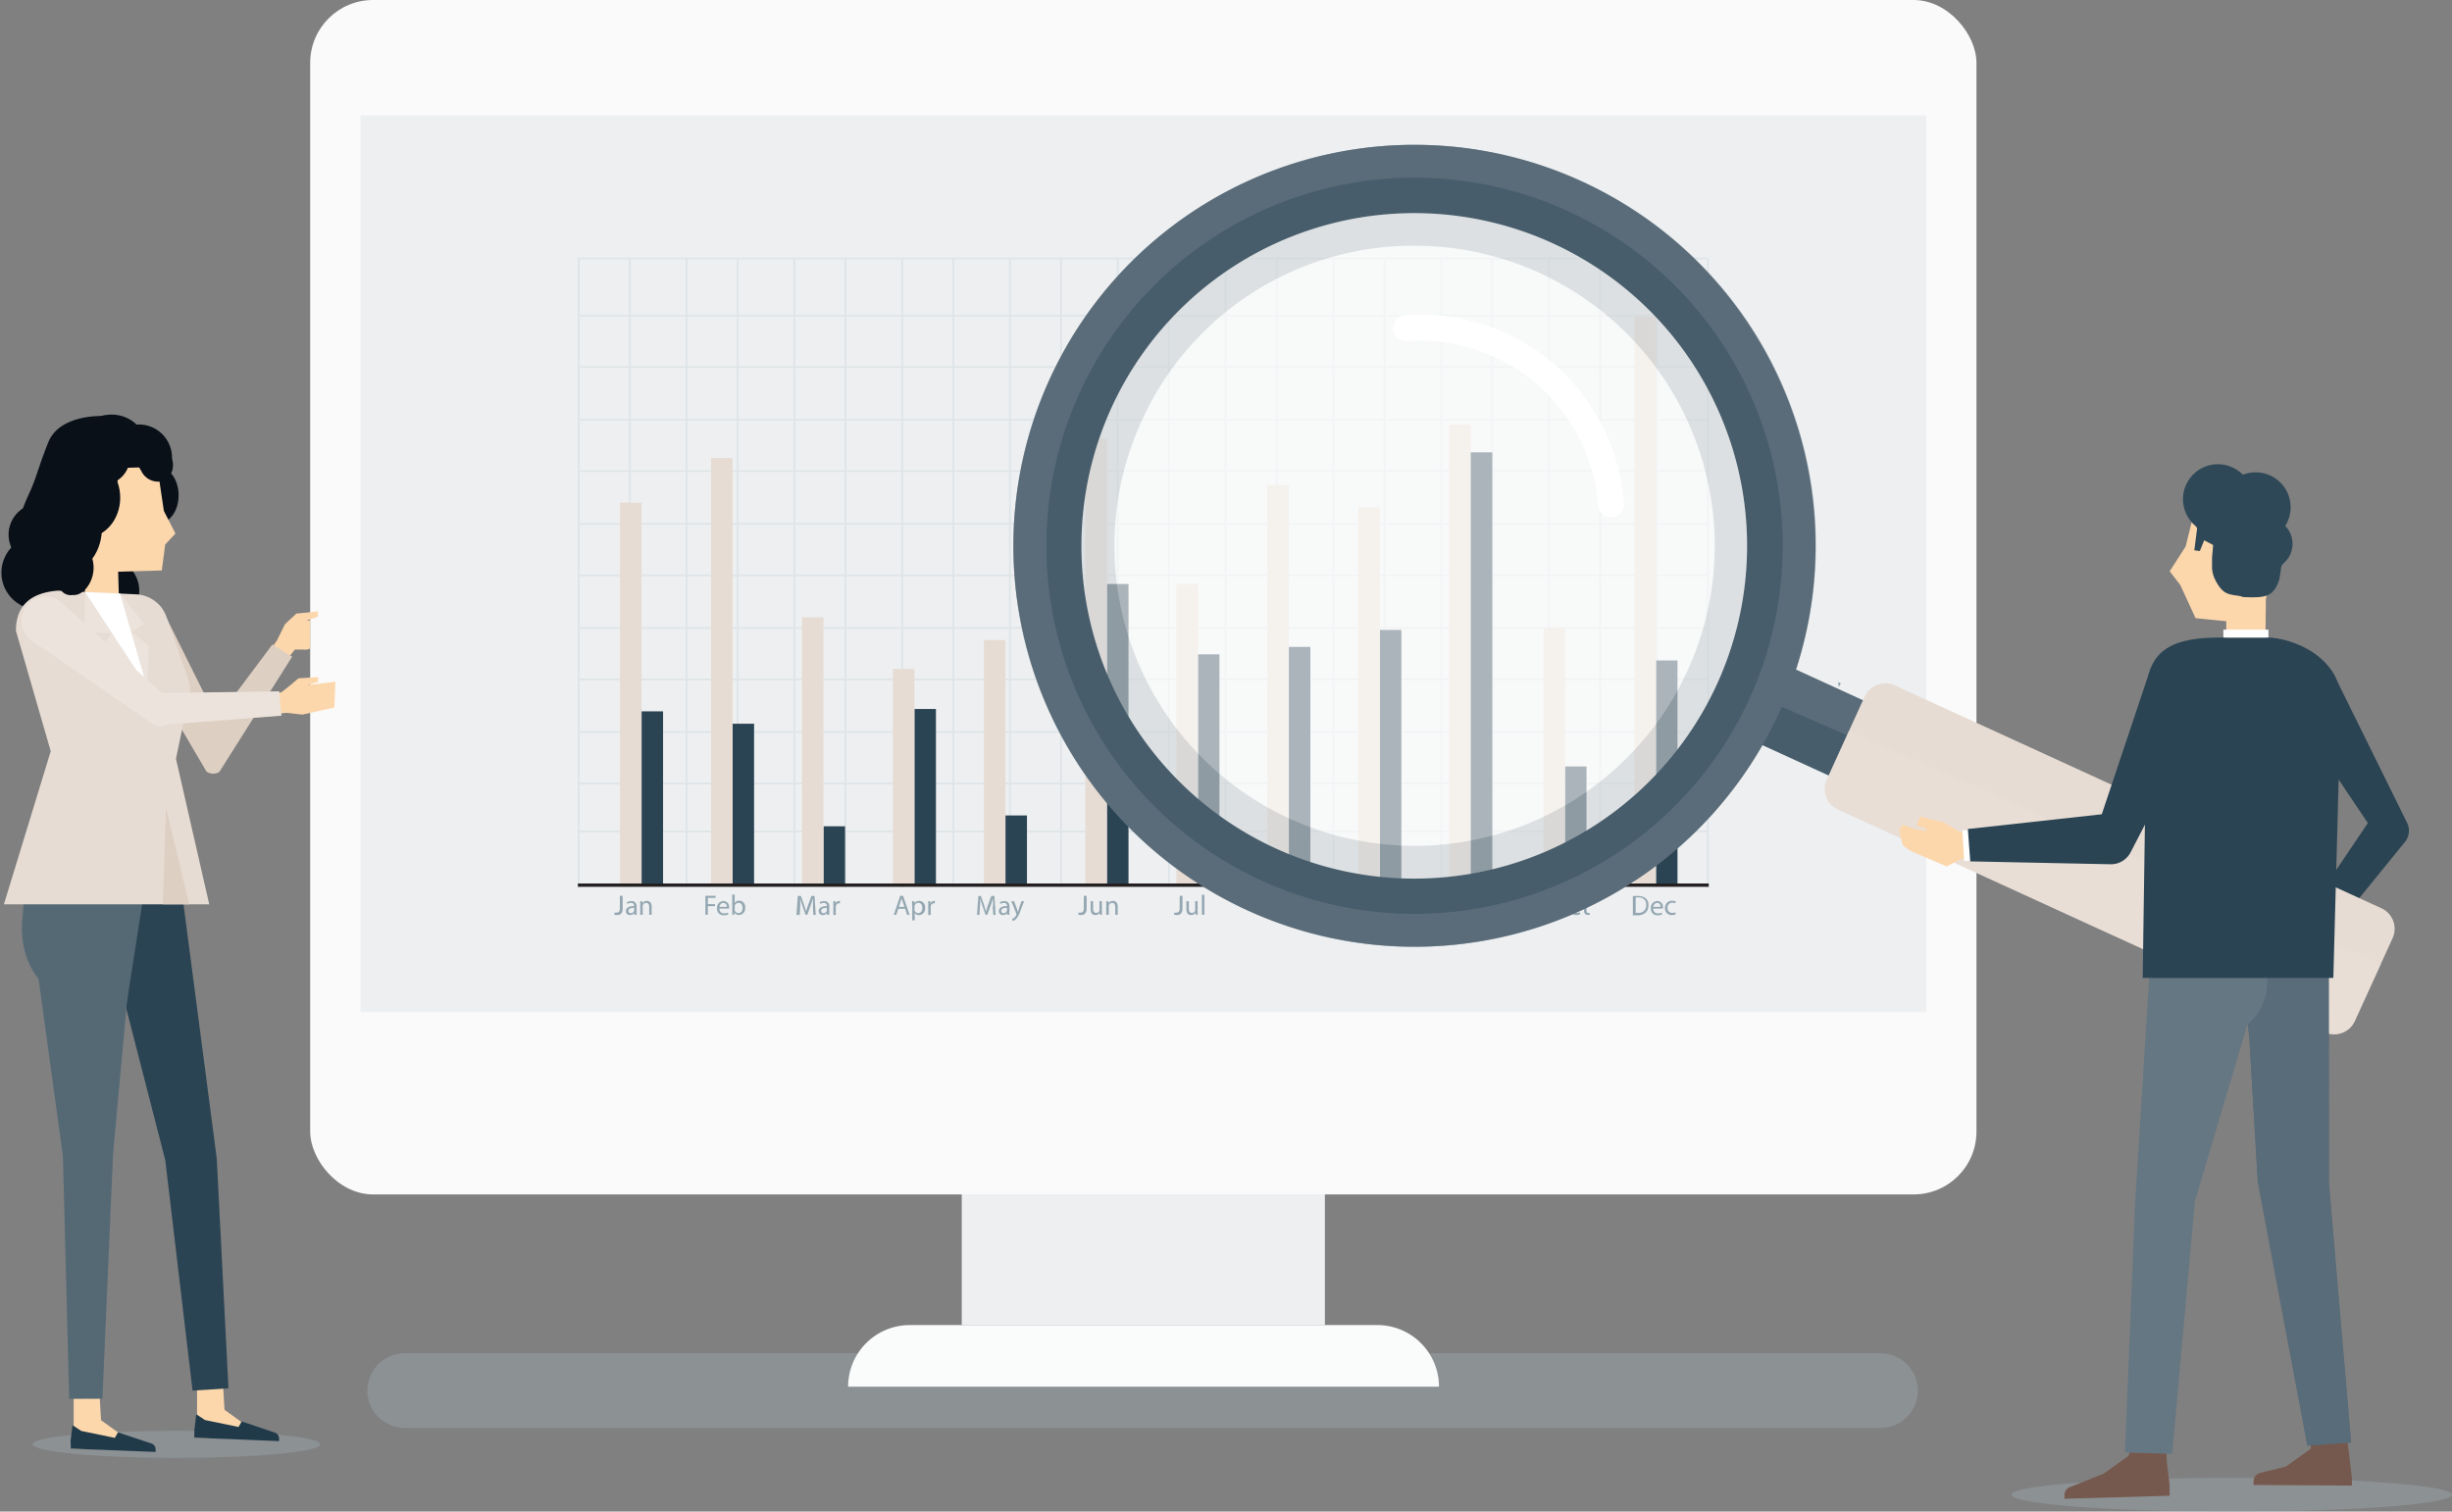 <svg xmlns="http://www.w3.org/2000/svg" viewBox="0 0 332.48 205.01"><rect x="0" y="0" width="332.48" height="205.01" fill="#808080" stroke="none"/><defs><style>.cls-1{fill:#9faab1;opacity:0.4;}.cls-2{fill:#edeff1;}.cls-3{fill:#fafafa;}.cls-4{fill:#fafbfb;}.cls-5{fill:#fdd7ac;}.cls-6{fill:#decfc3;}.cls-7{fill:#091018;}.cls-8{fill:#203a4a;}.cls-9{fill:#2b4453;}.cls-10{fill:#556975;}.cls-11{fill:#e7dcd3;}.cls-12{fill:#fff;}.cls-13{fill:#ece3dc;}.cls-14{fill:#8198a3;}.cls-15{fill:#dee4e7;}.cls-16{fill:#231f20;}.cls-17{fill:#94a7b1;}.cls-18{fill:#485d6b;}.cls-19{fill:#6c7d88;opacity:0.5;}.cls-20,.cls-22,.cls-25{opacity:0.6;}.cls-21{fill:#d0d6d9;}.cls-22{fill:#e9e0d8;}.cls-23{fill:#76594e;}.cls-24,.cls-25{fill:#657782;}.cls-26{fill:#2f4857;}</style></defs><g id="Livello_2" data-name="Livello 2"><g id="Layer_1" data-name="Layer 1"><path class="cls-1" d="M255,193.67H54.87a5.08,5.08,0,0,1-5.06-5.06h0a5.08,5.08,0,0,1,5.06-5.06H255a5.08,5.08,0,0,1,5.06,5.06h0A5.08,5.08,0,0,1,255,193.67Z"/><rect class="cls-2" x="130.41" y="155.45" width="49.24" height="24.27"/><rect class="cls-3" x="42.06" width="225.94" height="162" rx="8.52"/><rect class="cls-2" x="48.87" y="15.68" width="212.32" height="121.6"/><path class="cls-4" d="M195.09,188.08H115a8.36,8.36,0,0,1,8.36-8.36h63.39a8.36,8.36,0,0,1,8.37,8.36Z"/><polygon class="cls-5" points="42.05 84.16 41.54 84.17 43.1 83.65 43.1 82.92 40.19 83.22 38.65 84.65 37.56 86.85 36.15 88.89 38.32 90.23 39.98 88.1 41.6 88.11 42.05 87.97 42.05 84.16 42.05 84.16"/><polygon class="cls-5" points="45.48 92.46 41.68 92.92 43.13 92.5 43.15 91.83 40.47 92 39.39 92.92 38.17 93.89 35.14 94.45 35.44 97.08 38.77 96.68 41.02 96.92 45.34 95.96 45.48 92.46 45.48 92.46"/><path class="cls-1" d="M4.42,195.89c0,1,8.73,1.85,19.51,1.85s19.51-.83,19.51-1.85-8.74-1.84-19.51-1.84S4.42,194.87,4.42,195.89Z"/><path class="cls-6" d="M29.74,104.7l9.88-15.64-2.69-1.64L29.39,97.5l-7.5-15.07c-1.27-1.7-3.83-.85-4.87.84h0a3.29,3.29,0,0,0,1.08,4.52L28,104.65A1.63,1.63,0,0,0,29.74,104.7Z"/><path class="cls-7" d="M8.72,77.67A4.67,4.67,0,0,1,4.36,82.6a5,5,0,0,1,0-9.86A4.67,4.67,0,0,1,8.72,77.67Z"/><path class="cls-7" d="M8.63,72.52a4,4,0,0,1-3.72,4.22,4.25,4.25,0,0,1,0-8.44A4,4,0,0,1,8.63,72.52Z"/><path class="cls-7" d="M13.86,56.43S8.07,56.15,6.54,60,5,64.72,3.84,67.18c-3.31,7-1,13,.62,14.89s3-.77,3-.77l2-.79,2.46-6L13.38,65l1.07-3,.67-.07,1.18-2.22V58.68Z"/><path class="cls-7" d="M18.88,80.11a4.43,4.43,0,1,1-4.43-4.43A4.44,4.44,0,0,1,18.88,80.11Z"/><path class="cls-7" d="M23.3,62.53a4.49,4.49,0,1,1-4-4.93A4.49,4.49,0,0,1,23.3,62.53Z"/><path class="cls-7" d="M24.22,67.18c0,2.08-1.19,3.76-2.67,3.76s-2.67-1.68-2.67-3.76,1.19-3.77,2.67-3.77S24.22,65.1,24.22,67.18Z"/><path class="cls-5" d="M26.45,195l10.17.29V195a.84.84,0,0,0-.62-.81l-3.17-1.26-2.39-1.72-.27-4.66-3.45.2v4.9L26.45,194Z"/><path class="cls-8" d="M26.35,195l11.49.46v-.36a.85.85,0,0,0-.62-.81l-4.44-1.5-.44.75-4.54-.94-1.19-.79L26.35,194Z"/><path class="cls-5" d="M9.71,196.48l10.17.28v-.35a.85.85,0,0,0-.62-.82l-3.17-1.25-2.39-1.72L13.44,188l-3.45.2v4.9l-.28,2.38Z"/><path class="cls-8" d="M9.61,196.48l11.49.45v-.35a.83.83,0,0,0-.62-.81L16,194.27l-.43.75-4.55-.94-1.19-.79-.26,2.15Z"/><polygon class="cls-9" points="24.54 120.02 29.39 157.13 30.98 188.3 26.11 188.61 22.41 157.36 12.81 120.02 24.54 120.02"/><polygon class="cls-10" points="18.38 123.18 15.33 156.52 13.89 189.71 9.38 189.73 8.53 156.8 3.91 123.18 18.38 123.18"/><polygon class="cls-5" points="11.44 77.67 21.94 77.37 22.4 73.85 23.79 72.36 22.22 69.3 21.33 63.33 11.04 63.62 11.44 77.67"/><rect class="cls-5" x="11.46" y="74.85" width="4.59" height="7.48" transform="translate(29.74 156.76) rotate(178.37)"/><path class="cls-10" d="M17.22,135.85l-6.44-.54c-5.29,0-8.07-4.94-7.8-10.12L3.43,120l16.2.33Z"/><path class="cls-7" d="M15.9,65.76a3.21,3.21,0,1,1-3.21-3.21A3.21,3.21,0,0,1,15.9,65.76Z"/><path class="cls-7" d="M16.3,67.5c0,3-2.11,5.43-4.71,5.43S6.88,70.5,6.88,67.5,9,62.06,11.59,62.06,16.3,64.49,16.3,67.5Z"/><path class="cls-7" d="M13.76,67.18a4.43,4.43,0,1,1-4.43-4.43A4.42,4.42,0,0,1,13.76,67.18Z"/><path class="cls-7" d="M12.92,71.93c0,3.41-2.23,6.18-5,6.18s-5-2.77-5-6.18,2.22-6.17,5-6.17S12.92,68.52,12.92,71.93Z"/><path class="cls-7" d="M16,64.08c0,3.41-2.22,6.17-5,6.17s-5-2.76-5-6.17S8.3,57.9,11,57.9,16,60.67,16,64.08Z"/><path class="cls-7" d="M13.66,73.2c-.63,3-3.08,5-5.47,4.53S4.37,74.38,5,71.37s3.09-5,5.48-4.53S14.3,70.19,13.66,73.2Z"/><path class="cls-7" d="M12.69,77a4.43,4.43,0,1,1-4.43-4.43A4.43,4.43,0,0,1,12.69,77Z"/><path class="cls-7" d="M17.63,62a3.77,3.77,0,1,1-3.77-3.77A3.77,3.77,0,0,1,17.63,62Z"/><path class="cls-7" d="M19.58,60c0,2.08-2,3.76-4.46,3.76S10.65,62.12,10.65,60s2-3.77,4.47-3.77S19.58,58,19.58,60Z"/><path class="cls-7" d="M23,61.64a2.53,2.53,0,0,1-.56,3.48,2.52,2.52,0,0,1-3.29-1.26,2.52,2.52,0,0,1,.56-3.48A2.52,2.52,0,0,1,23,61.64Z"/><path class="cls-11" d="M22.57,83.67a4.58,4.58,0,0,0-4.1-3.06l-10.64-.5c-3.53.28-5.67,1.9-5.67,5.44l4.72,16.34L.53,122.65H28.37l-4.51-19.74,1.81-8.66a3.88,3.88,0,0,0-.13-2.08Z"/><polygon class="cls-12" points="11.51 80.3 19.96 93.19 16.3 80.51 11.51 80.3"/><polygon class="cls-13" points="11.51 80.3 11.51 85.75 15.18 85.89 13.03 88.62 19.96 93.19 11.51 80.3"/><polygon class="cls-13" points="16.3 80.51 19.5 84.59 17.9 85.75 20.17 87.57 19.96 93.19 16.3 80.51"/><polygon class="cls-6" points="22.51 109.53 22.08 122.65 25.66 122.65 22.51 109.53"/><path class="cls-7" d="M11.77,79.12A1.77,1.77,0,0,1,9.86,80.7a1.6,1.6,0,1,1,0-3.15A1.77,1.77,0,0,1,11.77,79.12Z"/><path class="cls-13" d="M22.53,98.28l15.64-1.21-.32-3.31L21.94,94,8.24,81.64a3.29,3.29,0,0,0-4.87.84h0A3.29,3.29,0,0,0,4.45,87L20.77,98.23A1.63,1.63,0,0,0,22.53,98.28Z"/><path class="cls-14" d="M249.33,93.15l.27-.47-.34-.15Z"/><rect class="cls-15" x="129.15" y="35.06" width="0.23" height="85.32"/><rect class="cls-15" x="114.53" y="35.06" width="0.23" height="85.32"/><rect class="cls-15" x="143.76" y="35.06" width="0.23" height="85.32"/><rect class="cls-15" x="85.29" y="35.06" width="0.23" height="85.32"/><rect class="cls-15" x="99.91" y="35.06" width="0.23" height="85.32"/><rect class="cls-15" x="202.23" y="35.06" width="0.23" height="85.32"/><rect class="cls-15" x="216.85" y="35.06" width="0.24" height="85.32"/><rect class="cls-15" x="231.46" y="35.06" width="0.24" height="85.32"/><rect class="cls-15" x="187.62" y="35.06" width="0.23" height="85.32"/><rect class="cls-15" x="173" y="35.06" width="0.23" height="85.32"/><rect class="cls-15" x="158.38" y="35.06" width="0.23" height="85.32"/><rect class="cls-15" x="122.21" y="35.06" width="0.23" height="85.32"/><rect class="cls-15" x="136.82" y="35.06" width="0.23" height="85.32"/><rect class="cls-15" x="151.44" y="35.06" width="0.23" height="85.32"/><rect class="cls-15" x="78.36" y="35.06" width="0.24" height="85.32"/><rect class="cls-15" x="92.97" y="35.06" width="0.24" height="85.32"/><rect class="cls-15" x="107.59" y="35.06" width="0.23" height="85.32"/><rect class="cls-15" x="180.68" y="35.06" width="0.23" height="85.32"/><rect class="cls-15" x="224.53" y="35.06" width="0.24" height="85.32"/><rect class="cls-15" x="195.29" y="35.06" width="0.23" height="85.32"/><rect class="cls-15" x="166.06" y="35.06" width="0.24" height="85.32"/><rect class="cls-15" x="209.91" y="35.06" width="0.23" height="85.32"/><polygon class="cls-15" points="231.46 106.38 78.36 106.38 78.36 106.14 231.46 106.14 231.46 106.38 231.46 106.38"/><polygon class="cls-15" points="231.46 92.26 78.36 92.26 78.36 92.03 231.46 92.03 231.46 92.26 231.46 92.26"/><polygon class="cls-15" points="231.46 78.15 78.36 78.15 78.36 77.92 231.46 77.92 231.46 78.15 231.46 78.15"/><path class="cls-15" d="M231.46,64H78.36V63.8h153.1V64Zm0-14.11H78.36v-.23h153.1v.23Z"/><polygon class="cls-15" points="231.46 99.39 78.36 99.39 78.36 99.16 231.46 99.16 231.46 99.39 231.46 99.39"/><polygon class="cls-15" points="231.46 112.89 78.36 112.89 78.36 112.66 231.46 112.66 231.46 112.89 231.46 112.89"/><polygon class="cls-15" points="231.46 85.28 78.36 85.28 78.36 85.05 231.46 85.05 231.46 85.28 231.46 85.28"/><polygon class="cls-15" points="231.46 71.17 78.36 71.17 78.36 70.94 231.46 70.94 231.46 71.17 231.46 71.17"/><rect class="cls-15" x="78.36" y="42.71" width="153.1" height="0.23"/><rect class="cls-15" x="78.36" y="34.94" width="153.1" height="0.23"/><rect class="cls-15" x="78.36" y="56.82" width="153.1" height="0.23"/><rect class="cls-9" x="86.99" y="96.48" width="2.92" height="23.58"/><rect class="cls-9" x="99.33" y="98.16" width="2.92" height="21.9"/><rect class="cls-9" x="212.2" y="103.96" width="2.92" height="16.1"/><rect class="cls-9" x="224.54" y="89.58" width="2.92" height="30.48"/><rect class="cls-9" x="111.66" y="112.07" width="2.93" height="7.99"/><rect class="cls-9" x="123.99" y="96.16" width="2.92" height="23.9"/><rect class="cls-9" x="136.33" y="110.6" width="2.92" height="9.46"/><rect class="cls-9" x="150.09" y="79.21" width="2.93" height="40.85"/><rect class="cls-9" x="162.43" y="88.75" width="2.92" height="31.3"/><rect class="cls-9" x="187.1" y="85.44" width="2.92" height="34.62"/><rect class="cls-9" x="174.76" y="87.74" width="2.92" height="32.32"/><rect class="cls-11" x="84.07" y="68.18" width="2.92" height="51.88"/><rect class="cls-11" x="96.41" y="62.11" width="2.92" height="57.95"/><rect class="cls-11" x="209.29" y="85.17" width="2.92" height="34.89"/><rect class="cls-11" x="221.62" y="42.97" width="2.92" height="77.09"/><rect class="cls-11" x="108.74" y="83.73" width="2.92" height="36.33"/><rect class="cls-11" x="121.07" y="90.72" width="2.92" height="29.33"/><rect class="cls-11" x="133.41" y="86.81" width="2.92" height="33.24"/><rect class="cls-11" x="147.17" y="59.44" width="2.92" height="60.62"/><rect class="cls-11" x="159.51" y="79.2" width="2.93" height="40.86"/><rect class="cls-11" x="171.84" y="65.82" width="2.92" height="54.24"/><rect class="cls-11" x="184.18" y="68.82" width="2.92" height="51.24"/><rect class="cls-11" x="196.51" y="57.59" width="2.92" height="62.47"/><rect class="cls-9" x="199.43" y="61.35" width="2.92" height="58.71"/><rect class="cls-16" x="78.36" y="119.83" width="153.34" height="0.45"/><path class="cls-17" d="M84.1,121.5h.33v1.72c0,.68-.33.89-.77.89a1.17,1.17,0,0,1-.36-.06l0-.27a.74.74,0,0,0,.28,0c.3,0,.47-.14.47-.64V121.5"/><path class="cls-17" d="M86,123.13c-.37,0-.78.05-.78.41a.29.29,0,0,0,.31.32.46.46,0,0,0,.45-.31.44.44,0,0,0,0-.1Zm.33.49a3.1,3.1,0,0,0,0,.45H86l0-.23h0a.7.7,0,0,1-.57.27.52.52,0,0,1-.56-.53c0-.44.4-.69,1.11-.69v0a.38.38,0,0,0-.42-.43.87.87,0,0,0-.48.14l-.08-.22a1.15,1.15,0,0,1,.61-.16.66.66,0,0,1,.71.74v.69"/><path class="cls-17" d="M86.81,122.72c0-.19,0-.34,0-.49h.29l0,.3h0a.69.69,0,0,1,.61-.34c.26,0,.65.15.65.78v1.1h-.33V123c0-.29-.11-.54-.43-.54a.49.49,0,0,0-.45.34.7.7,0,0,0,0,.16v1.11h-.34v-1.35"/><polyline class="cls-17" points="95.65 121.5 97.03 121.5 97.03 121.78 95.98 121.78 95.98 122.63 96.95 122.63 96.95 122.9 95.98 122.9 95.98 124.07 95.65 124.07 95.65 121.5"/><path class="cls-17" d="M98.55,123a.48.48,0,0,0-.47-.54.54.54,0,0,0-.51.54Zm-1,.24a.59.59,0,0,0,.63.64,1,1,0,0,0,.51-.1l.07.24a1.43,1.43,0,0,1-.62.12.86.86,0,0,1-.91-.93.89.89,0,0,1,.87-1,.77.77,0,0,1,.76.86.71.71,0,0,1,0,.16h-1.3"/><path class="cls-17" d="M99.62,123.33a.49.49,0,0,0,0,.12.53.53,0,0,0,.51.4c.35,0,.56-.29.56-.71s-.19-.69-.56-.69a.53.53,0,0,0-.5.41.32.32,0,0,0,0,.14Zm-.33-2h.33v1.16h0a.69.69,0,0,1,.64-.33.83.83,0,0,1,.78.94.88.88,0,0,1-.84,1,.69.69,0,0,1-.62-.34h0l0,.3h-.29c0-.13,0-.32,0-.48v-2.23"/><path class="cls-17" d="M110.24,122.94c0-.36,0-.79,0-1.11h0c-.09.3-.19.62-.32,1l-.45,1.24h-.25l-.42-1.22a8.42,8.42,0,0,1-.3-1h0c0,.32,0,.75,0,1.14l-.06,1.1H108l.18-2.57h.42l.44,1.25c.1.31.19.59.26.86h0c.07-.26.16-.55.27-.86l.46-1.25h.42l.16,2.57h-.32l-.07-1.13"/><path class="cls-17" d="M112.13,123.13c-.37,0-.78.05-.78.41a.29.29,0,0,0,.31.32.46.46,0,0,0,.45-.31.44.44,0,0,0,0-.1Zm.32.49a3,3,0,0,0,0,.45h-.31l0-.23h0a.69.69,0,0,1-.56.27.53.53,0,0,1-.57-.53c0-.44.4-.69,1.11-.69v0a.38.38,0,0,0-.42-.43.91.91,0,0,0-.49.14l-.07-.22a1.15,1.15,0,0,1,.61-.16.65.65,0,0,1,.7.74v.69"/><path class="cls-17" d="M113,122.8c0-.22,0-.41,0-.57h.29l0,.36h0a.55.55,0,0,1,.51-.4h.09v.32h-.11a.47.47,0,0,0-.45.43.81.81,0,0,0,0,.16v1H113V122.8"/><path class="cls-17" d="M122.64,123l-.25-.74a3,3,0,0,1-.13-.47h0c0,.15-.08.31-.13.47l-.25.74Zm-.84.26-.27.81h-.34l.88-2.57h.39l.87,2.57H123l-.27-.81h-.91"/><path class="cls-17" d="M124,123.32a.53.53,0,0,0,0,.13.52.52,0,0,0,.5.4c.36,0,.56-.29.56-.71s-.19-.69-.55-.69a.53.53,0,0,0-.5.41.59.59,0,0,0,0,.14Zm-.33-.49c0-.24,0-.43,0-.6H124l0,.31h0a.72.72,0,0,1,.66-.35.83.83,0,0,1,.78.93.88.88,0,0,1-.84,1,.66.66,0,0,1-.57-.29h0v1h-.33v-2"/><path class="cls-17" d="M125.86,122.8a4.88,4.88,0,0,0,0-.57h.3v.36h0a.54.54,0,0,1,.51-.4h.09v.32h-.11a.47.47,0,0,0-.45.43.81.81,0,0,0,0,.16v1h-.34V122.8"/><path class="cls-17" d="M134.66,122.94c0-.36,0-.79,0-1.11h0c-.1.3-.2.62-.33,1l-.46,1.24h-.24l-.42-1.22c-.12-.36-.22-.69-.29-1h0c0,.32,0,.75-.05,1.14l-.07,1.1h-.32l.18-2.57H133l.44,1.25c.1.31.18.59.25.86h0c.07-.26.16-.55.27-.86l.46-1.25h.42l.16,2.57h-.32l-.07-1.13"/><path class="cls-17" d="M136.55,123.13c-.37,0-.78.05-.78.41a.29.29,0,0,0,.31.32.46.46,0,0,0,.45-.31.44.44,0,0,0,0-.1Zm.32.49a3,3,0,0,0,0,.45h-.3l0-.23h0a.69.69,0,0,1-.56.27.53.53,0,0,1-.57-.53c0-.44.4-.69,1.11-.69v0a.38.38,0,0,0-.42-.43.87.87,0,0,0-.48.14l-.08-.22a1.15,1.15,0,0,1,.61-.16c.57,0,.7.38.7.74v.69"/><path class="cls-17" d="M137.5,122.23l.41,1.08c0,.13.09.27.12.38h0l.11-.38.37-1.08h.35l-.5,1.31a2.8,2.8,0,0,1-.63,1.15,1,1,0,0,1-.41.22l-.09-.28a1,1,0,0,0,.3-.16,1.21,1.21,0,0,0,.28-.38s0-.06,0-.08a.23.23,0,0,0,0-.09l-.68-1.69h.36"/><path class="cls-17" d="M147,121.5h.34v1.72c0,.68-.34.89-.78.89a1.1,1.1,0,0,1-.35-.06l0-.27a.74.74,0,0,0,.28,0c.3,0,.47-.14.47-.64V121.5"/><path class="cls-17" d="M149.43,123.56c0,.19,0,.36,0,.51h-.3l0-.3h0a.68.68,0,0,1-.61.34c-.29,0-.63-.16-.63-.8v-1.08h.33v1c0,.35.11.59.42.59a.47.47,0,0,0,.44-.31.4.4,0,0,0,0-.17v-1.12h.33v1.33"/><path class="cls-17" d="M150,122.72a3.7,3.7,0,0,0,0-.49h.3l0,.3h0a.68.68,0,0,1,.61-.34c.25,0,.65.15.65.78v1.1h-.34V123c0-.29-.11-.54-.42-.54a.49.49,0,0,0-.45.34.38.38,0,0,0,0,.16v1.11H150v-1.35"/><path class="cls-17" d="M160,121.5h.34v1.72c0,.68-.34.89-.78.89a1.1,1.1,0,0,1-.35-.06l0-.27a.74.74,0,0,0,.28,0c.3,0,.47-.14.47-.64V121.5"/><path class="cls-17" d="M162.41,123.56a4,4,0,0,0,0,.51h-.3l0-.3h0a.68.68,0,0,1-.61.34c-.29,0-.63-.16-.63-.8v-1.08h.33v1c0,.35.11.59.41.59a.48.48,0,0,0,.45-.31.65.65,0,0,0,0-.17v-1.12h.33v1.33"/><rect class="cls-17" x="162.97" y="121.36" width="0.34" height="2.71"/><path class="cls-17" d="M172.91,123l-.26-.74c-.05-.16-.09-.32-.13-.47h0c0,.15-.08.31-.13.47l-.25.74Zm-.85.26-.26.81h-.35l.88-2.57h.4l.87,2.57h-.35l-.27-.81h-.92"/><path class="cls-17" d="M175.47,123.56c0,.19,0,.36,0,.51h-.3v-.3h0a.69.69,0,0,1-.61.34c-.29,0-.64-.16-.64-.8v-1.08h.34v1c0,.35.11.59.41.59a.47.47,0,0,0,.44-.31.4.4,0,0,0,0-.17v-1.12h.34v1.33"/><path class="cls-17" d="M177.27,123a.61.61,0,0,0,0-.15.49.49,0,0,0-.47-.36c-.32,0-.55.27-.55.7s.19.67.54.67a.49.49,0,0,0,.47-.35.57.57,0,0,0,0-.18Zm.33.85a1.06,1.06,0,0,1-.26.84,1,1,0,0,1-.68.22,1.17,1.17,0,0,1-.61-.15l.08-.26a1,1,0,0,0,.54.15c.34,0,.6-.18.6-.65v-.2h0a.66.66,0,0,1-.59.31.83.83,0,0,1-.78-.9.88.88,0,0,1,.83-1,.63.63,0,0,1,.58.31h0v-.27h.3a3.33,3.33,0,0,0,0,.49v1.08"/><path class="cls-17" d="M184,123.66a1.08,1.08,0,0,0,.59.17c.34,0,.54-.18.54-.44s-.14-.37-.49-.5-.67-.38-.67-.74a.74.74,0,0,1,.83-.69,1.07,1.07,0,0,1,.56.13l-.09.26a1.05,1.05,0,0,0-.48-.12c-.35,0-.49.21-.49.39s.16.36.51.49.65.38.65.76-.29.74-.89.74a1.36,1.36,0,0,1-.66-.17l.09-.28"/><path class="cls-17" d="M187.11,123a.47.47,0,0,0-.46-.54.55.55,0,0,0-.52.54Zm-1,.24a.59.59,0,0,0,.63.64,1.09,1.09,0,0,0,.51-.1l.06.24a1.34,1.34,0,0,1-.61.12.86.86,0,0,1-.91-.93.89.89,0,0,1,.87-1,.77.77,0,0,1,.76.86.71.71,0,0,1,0,.16h-1.3"/><path class="cls-17" d="M188.19,123.32a.53.53,0,0,0,0,.13.53.53,0,0,0,.51.4c.35,0,.56-.29.56-.71s-.2-.69-.55-.69a.53.53,0,0,0-.51.41.32.32,0,0,0,0,.14Zm-.34-.49c0-.24,0-.43,0-.6h.29l0,.31h0a.72.72,0,0,1,.66-.35.83.83,0,0,1,.78.93.88.88,0,0,1-.84,1,.67.67,0,0,1-.57-.29h0v1h-.34v-2"/><path class="cls-17" d="M198.32,124.07V121.5h.37l.81,1.3a6.5,6.5,0,0,1,.46.84h0c0-.35,0-.65,0-1V121.5h.32v2.57h-.34l-.81-1.31a5.22,5.22,0,0,1-.48-.85h0c0,.33,0,.64,0,1.06v1.1h-.31"/><path class="cls-17" d="M201,123.15a.64.64,0,0,0,.56.71c.32,0,.56-.3.56-.72s-.15-.7-.55-.7-.57.36-.57.71Zm1.46,0a.89.89,0,0,1-.91,1,.88.88,0,0,1-.89-1,.9.9,0,0,1,.92-1,.87.87,0,0,1,.88.94"/><path class="cls-17" d="M203,122.23l.37,1c.05.17.1.32.14.47h0l.16-.47.36-1h.34l-.71,1.84h-.33l-.7-1.84H203"/><path class="cls-17" d="M210.53,122.8c0,.55.3,1,.82,1s.83-.49.83-1.07-.27-1-.82-1-.83.52-.83,1.08Zm2,0a1.2,1.2,0,0,1-1.19,1.35,1.18,1.18,0,0,1-1.16-1.31,1.22,1.22,0,0,1,1.19-1.35,1.17,1.17,0,0,1,1.16,1.31"/><path class="cls-17" d="M214.28,124a1.17,1.17,0,0,1-.53.11.88.88,0,0,1-.92-.94.94.94,0,0,1,1-1,1.3,1.3,0,0,1,.47.09l-.08.26a.82.82,0,0,0-.39-.09.64.64,0,0,0-.65.7.63.63,0,0,0,.64.69,1,1,0,0,0,.41-.09l.06.25"/><path class="cls-17" d="M215.13,121.78v.45h.48v.25h-.48v1c0,.22.06.35.25.35l.19,0,0,.25a.78.78,0,0,1-.3,0,.51.51,0,0,1-.36-.14.72.72,0,0,1-.13-.48v-1h-.28v-.25h.28v-.35l.33-.1"/><path class="cls-17" d="M221.79,123.81h.33a1,1,0,0,0,1.1-1.09.93.93,0,0,0-1.05-1,1.62,1.62,0,0,0-.38,0Zm-.34-2.28a5,5,0,0,1,.71,0,1.47,1.47,0,0,1,1,.32,1.18,1.18,0,0,1,.36.92,1.35,1.35,0,0,1-.37,1,1.57,1.57,0,0,1-1.13.37,5.28,5.28,0,0,1-.61,0v-2.53"/><path class="cls-17" d="M225.17,123a.48.48,0,0,0-.47-.54.54.54,0,0,0-.51.54Zm-1,.24a.6.6,0,0,0,.64.64,1,1,0,0,0,.5-.1l.07.24a1.39,1.39,0,0,1-.62.12.85.85,0,0,1-.9-.93.88.88,0,0,1,.86-1,.77.77,0,0,1,.76.86.71.71,0,0,1,0,.16h-1.3"/><path class="cls-17" d="M227.22,124a1.17,1.17,0,0,1-.53.11.88.88,0,0,1-.92-.94.94.94,0,0,1,1-1,1.24,1.24,0,0,1,.46.09l-.08.26a.81.81,0,0,0-.38-.09.65.65,0,0,0-.66.7.63.63,0,0,0,.64.69.92.92,0,0,0,.41-.09l.06.25"/><path class="cls-9" d="M326.08,114.22l-15.4,18.94-3-1.68,13.39-19.85L310,95.16a3.73,3.73,0,0,1,1.74-5.32h0a3.72,3.72,0,0,1,4.9,2l9.77,19.8A2.43,2.43,0,0,1,326.08,114.22Z"/><path class="cls-18" d="M285.88,110.24c1.56.69,2.48,2,2,3l-3.1,6.77c-.43.93-2,1.11-3.57.41L236.65,100c-1.54-.71-2.44-2-2-3l3.1-6.76c.43-1,2-1.14,3.56-.43Z"/><path class="cls-19" d="M287.92,113.21c.44-.94-.48-2.28-2-3l-44.6-20.39c-1.54-.71-3.13-.52-3.56.43l-1.51,3.29,50.62,22Z"/><g class="cls-20"><path class="cls-12" d="M210.56,33a45.13,45.13,0,1,0,22.3,59.79A45.11,45.11,0,0,0,210.56,33Z"/><path class="cls-21" d="M192.33,33.33a40.7,40.7,0,1,1-37.55,23.81,40.41,40.41,0,0,1,37.55-23.81m0-4.44A45.18,45.18,0,1,0,210.56,33a44.68,44.68,0,0,0-18.18-4.1Z"/></g><path class="cls-12" d="M217.69,70a1.76,1.76,0,0,1-1-1.47,24.22,24.22,0,0,0-14-20.12l0,0a24.19,24.19,0,0,0-12-2.12,1.78,1.78,0,0,1-.29-3.54,27.77,27.77,0,0,1,13.76,2.43l.05,0A27.76,27.76,0,0,1,220.2,68.21,1.77,1.77,0,0,1,217.69,70Z"/><path class="cls-18" d="M214.39,24.56a54.38,54.38,0,1,0,26.87,72.06A54.38,54.38,0,0,0,214.39,24.56ZM173,115.08a45.13,45.13,0,1,1,59.82-22.3A45.13,45.13,0,0,1,173,115.08Z"/><path class="cls-19" d="M214.39,24.56a54.39,54.39,0,1,0,26.87,72.06A54.21,54.21,0,0,0,214.39,24.56Zm22.83,70.21a49.93,49.93,0,1,1,1.37-38.19A50,50,0,0,1,237.22,94.77Z"/><path class="cls-11" d="M252.83,94.49l-5.11,11.23a3.07,3.07,0,0,0,1.52,4.08l2.82,1.29L315.21,140a3.08,3.08,0,0,0,4.09-1.52l5.12-11.22a3.07,3.07,0,0,0-1.53-4.08L259.32,94.06l-2.4-1.1A3.11,3.11,0,0,0,252.83,94.49Z"/><path class="cls-22" d="M249.24,109.8l2.82,1.29L315.21,140a3.08,3.08,0,0,0,4.09-1.52l3.54-7.76L250.71,99.15l-3,6.57A3.07,3.07,0,0,0,249.24,109.8Z"/><ellipse class="cls-1" cx="302.62" cy="202.73" rx="29.86" ry="2.29"/><rect class="cls-5" x="301.86" y="81.32" width="5.33" height="8.68" transform="translate(1.07 -3.73) rotate(0.7)"/><path class="cls-23" d="M294.19,202.87l-14.26.41v-.5a1.18,1.18,0,0,1,.88-1.14l4.43-1.76,3.36-2.41.67-1.81,4.47.13.05,2.29.4,3.35Z"/><path class="cls-23" d="M318.91,201.49l-13.34-.08v-.5a1.18,1.18,0,0,1,.88-1.14l3.51-.86,3.36-2.41.12-1.71,4.72-.48.35,2.81.4,3.34Z"/><line class="cls-24" x1="291.54" y1="131.17" x2="289.53" y2="163.21"/><polygon class="cls-18" points="315.79 160.48 315.77 128.7 303.61 128.7 304.8 138.96 304.98 140.58 306.15 160.3 312.87 196.07 318.8 195.66 315.79 160.48"/><polygon class="cls-25" points="315.79 160.48 315.77 128.7 303.61 128.7 304.8 138.96 304.98 140.58 306.15 160.3 312.87 196.07 318.8 195.66 315.79 160.48"/><polygon class="cls-5" points="306.5 84.73 297.71 83.84 295.64 79.35 294.2 77.48 296.36 74.13 298.05 67.33 309.9 68.82 306.5 84.73"/><path class="cls-26" d="M305.45,68.26A4.74,4.74,0,1,1,301.33,63,4.75,4.75,0,0,1,305.45,68.26Z"/><path class="cls-26" d="M310.56,69.39a4.74,4.74,0,1,1-4.11-5.29A4.73,4.73,0,0,1,310.56,69.39Z"/><path class="cls-26" d="M310.83,74.2a3.46,3.46,0,1,1-3-3.87A3.45,3.45,0,0,1,310.83,74.2Z"/><path class="cls-26" d="M297.92,71.64l-.38,3,.75.1.59-1.46,1.21.64-.15,1.73v1.12a4,4,0,0,0,.46,1.93c1.07,2.06,1.87,1.89,3.42,2.16h0c1.23.22,1.46-.3,1.53-1.55l1.15-4-2.79-4.27-3.05-1.31-3.2,1.09Z"/><path class="cls-26" d="M308.16,71.91l-4.14,3L303.65,79c-.39,1.19-.38,1.95.87,2,2.75.09,3.81-.09,4.56-2.46l.26-1.72.34-.6.22-4.38Z"/><path class="cls-24" d="M307.43,132.77l-.13-4.07h-16l.21,2.47-2,32L288.13,197l6.41.19,3.08-34.27L304.73,139A7.8,7.8,0,0,0,307.43,132.77Z"/><path class="cls-9" d="M316.39,132.64H290.54l.56-38.74c0-6,3.94-7.43,9.89-7.43h6.45c3.16,0,10.21,2.51,9.95,9Z"/><polygon class="cls-12" points="307.59 86.47 301.48 86.47 301.48 86.15 301.48 85.4 307.59 85.4 307.59 86.47"/><path class="cls-5" d="M265.8,112.85l-2.24-1.3-3.1-.79h-.08l-.52,1.23.19,0,1.11.39,0,.31-1.49-.23-1.66-.6-.5.68.22,1,.28,1.11a10.66,10.66,0,0,0,1.25.86l4.68,2,2-1,3.26,0,.07-3.76Z"/><polygon class="cls-12" points="266.33 116.8 266.1 112.64 267.59 112.5 267.56 116.67 266.33 116.8"/><path class="cls-9" d="M286.16,117.22l-19-.39-.33-4.39,18.16-2,6.49-19.39a4.52,4.52,0,0,1,6.4-2.24h0A4.52,4.52,0,0,1,299.58,95l-10.67,20.58A3,3,0,0,1,286.16,117.22Z"/></g></g></svg>